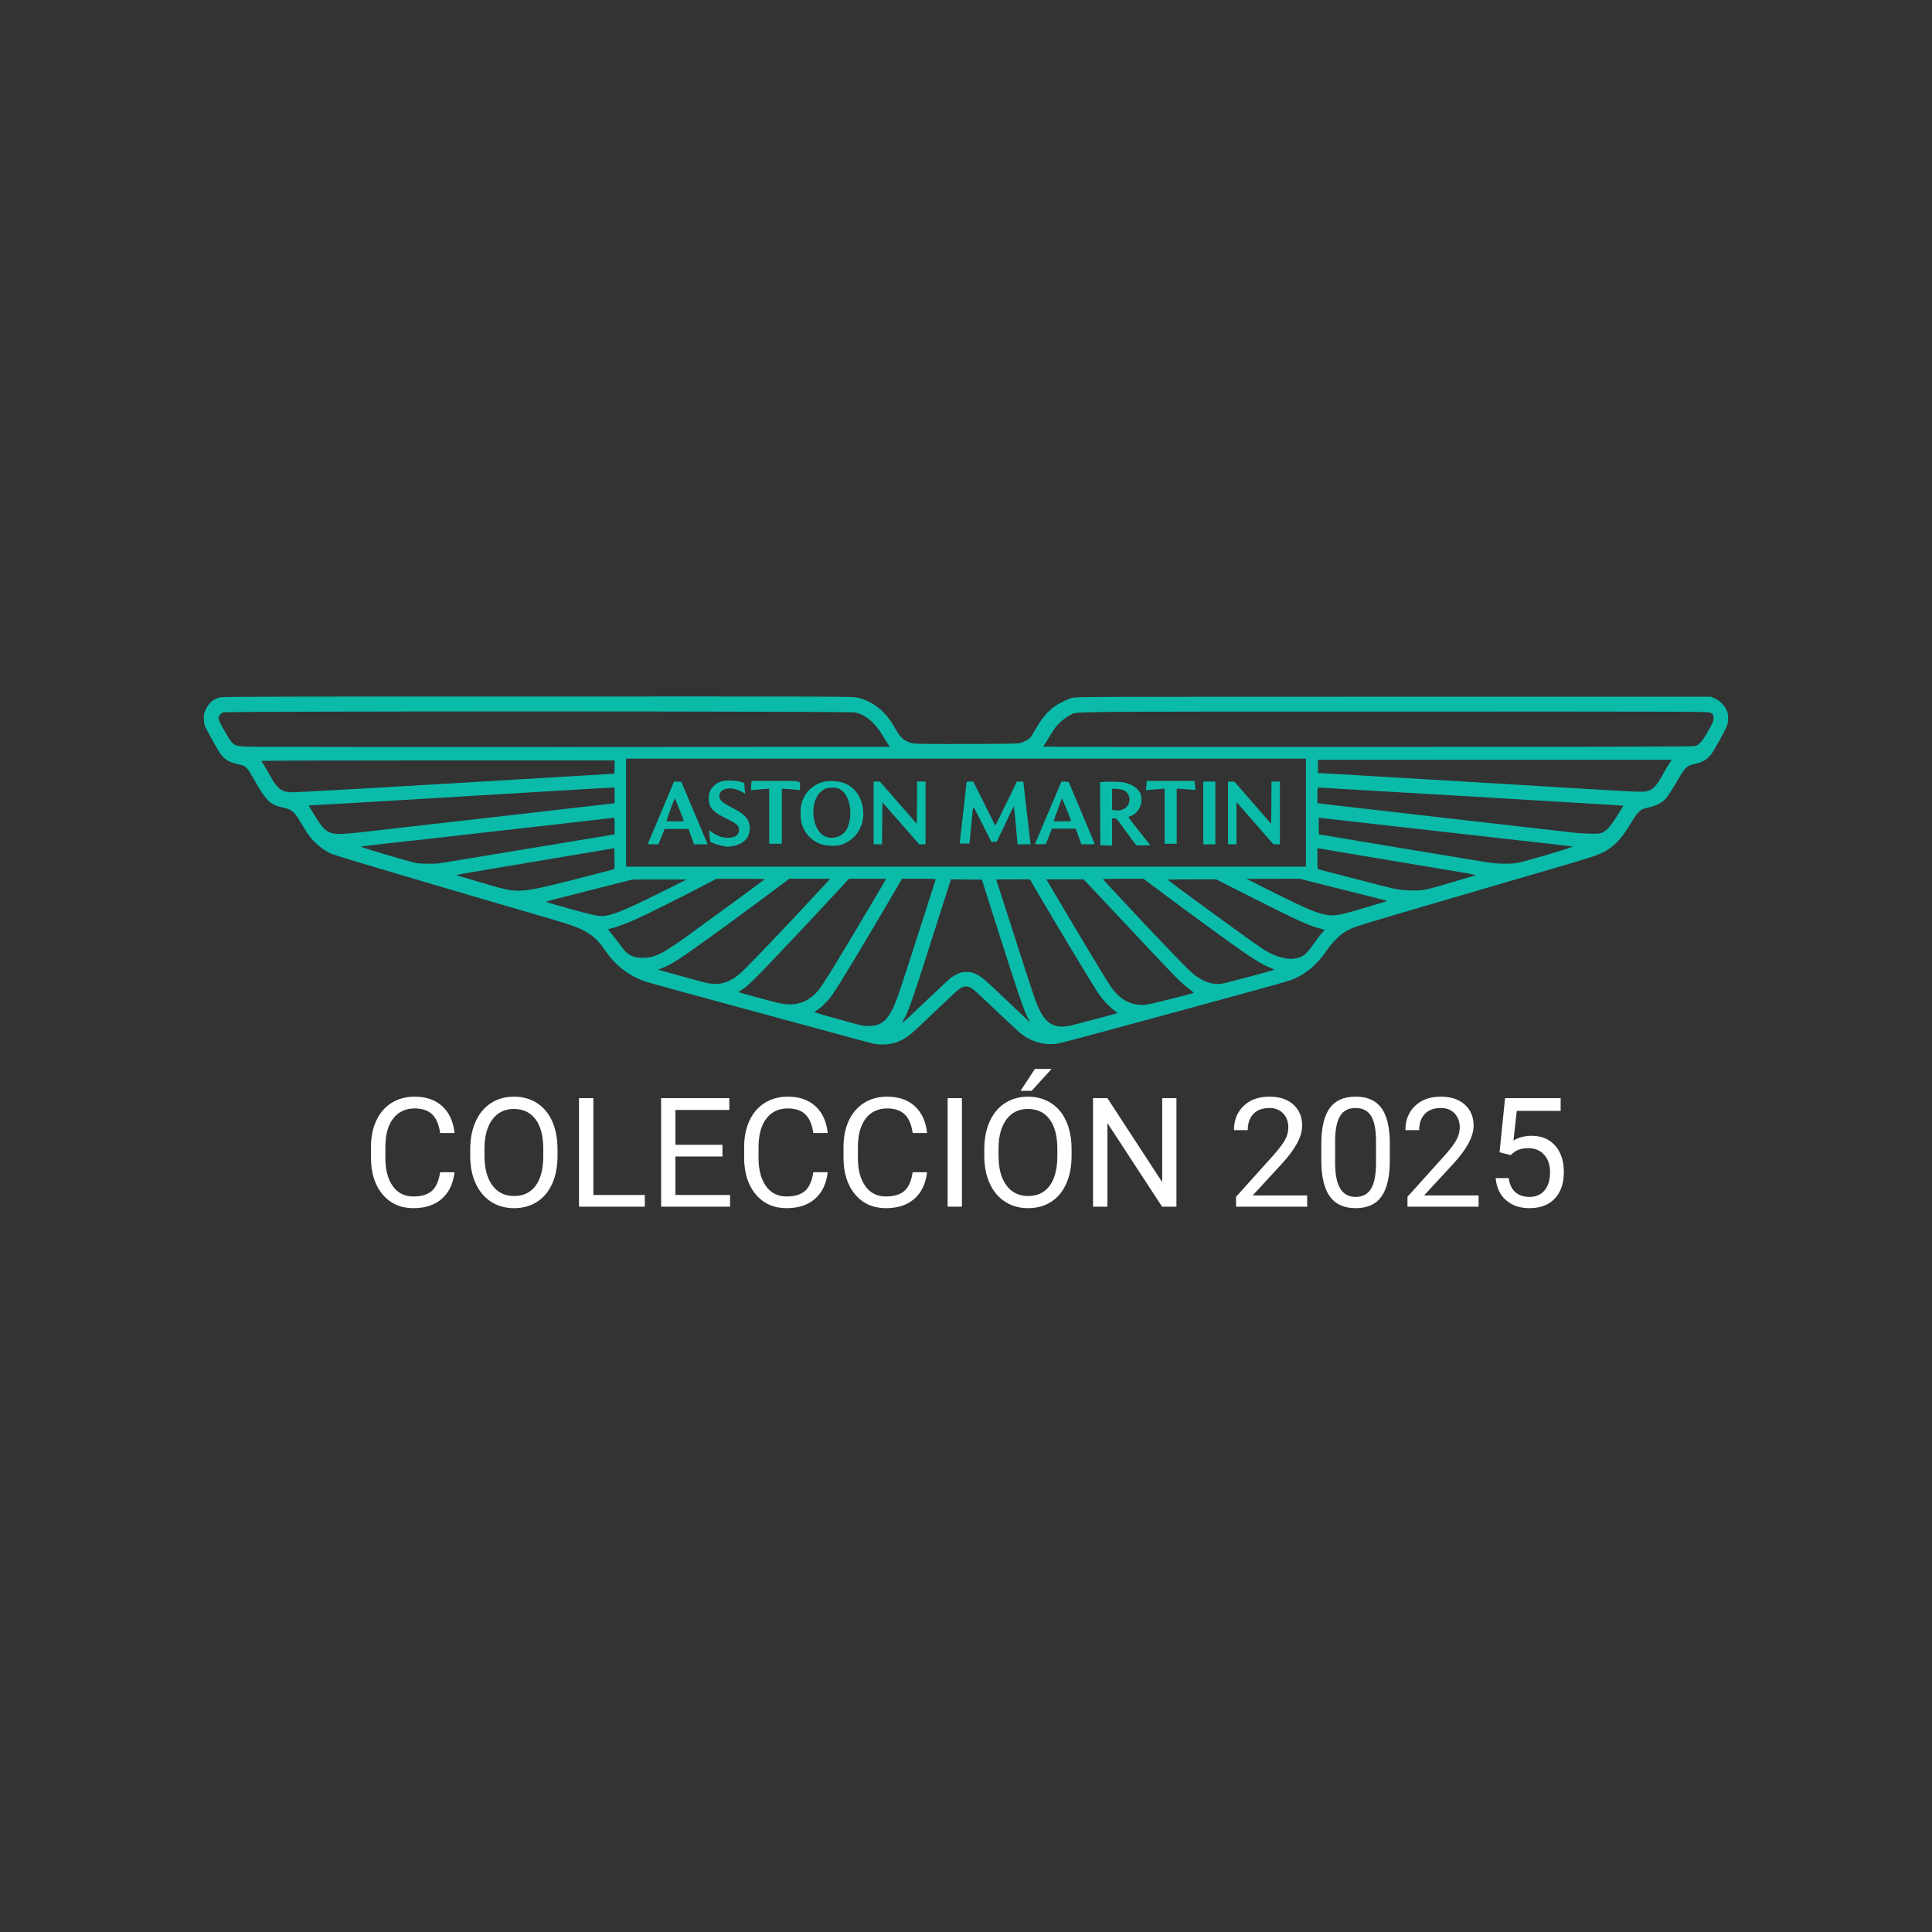<svg xmlns="http://www.w3.org/2000/svg" xmlns:xlink="http://www.w3.org/1999/xlink" width="1080" zoomAndPan="magnify" viewBox="0 0 810 810" height="1080" preserveAspectRatio="xMidYMid meet" version="1.0"><rect x="0" y="0" width="810" height="810" fill="#333333" stroke="none"/><defs><g/></defs><path fill="#0bbbaa" d="M 92.391 292.332 C 89.453 293.145 87.707 294.535 86.418 297.191 C 85.582 298.891 85.453 299.32 85.453 301.039 C 85.453 302.254 85.633 303.496 85.887 304.281 C 86.367 305.648 91.43 314.758 92.543 316.203 C 94.238 318.457 96.062 319.492 99.656 320.355 C 103.453 321.266 103.148 320.961 107.352 328.25 C 111.703 335.844 113.398 337.414 118.461 338.527 C 122.488 339.391 123.324 340.098 126.387 345.336 C 127.422 347.109 128.816 349.285 129.473 350.195 C 131.902 353.488 135.496 356.426 139.094 358.043 C 140.738 358.777 188.402 372.902 231.355 385.383 C 240.367 388.016 243.887 389.383 247.074 391.508 C 249.684 393.254 251.402 395.078 253.934 398.773 C 258.188 405 263.984 409.352 271.098 411.68 C 272.414 412.113 287.805 416.34 305.27 421.07 C 322.734 425.832 343.238 431.398 350.832 433.449 C 368.02 438.133 366.906 437.879 370.07 437.879 C 373.133 437.879 375.105 437.426 377.789 436.16 C 380.547 434.844 381.992 433.629 391.508 424.539 C 396.395 419.883 401 415.578 401.711 415.023 C 404.164 413.074 405.809 413.074 408.289 415.023 C 409 415.578 413.48 419.758 418.238 424.285 C 422.996 428.816 427.578 433.047 428.414 433.652 C 432.895 436.969 438.285 438.359 443.398 437.551 C 444.41 437.398 457.398 433.957 472.254 429.906 C 545.688 409.934 540.676 411.352 544.293 409.504 C 548.672 407.301 552.773 403.555 555.914 398.922 C 558.418 395.277 561.406 392.191 563.859 390.723 C 567.508 388.57 565.785 389.129 608.766 376.523 C 634.434 369.004 641.898 366.828 656.352 362.602 C 669.492 358.754 671.973 357.816 675.059 355.539 C 678.375 353.082 680.652 350.324 683.895 344.855 C 685.969 341.387 687.438 339.668 688.879 339.137 C 689.309 338.984 690.523 338.656 691.613 338.426 C 694.449 337.82 696.801 336.555 698.422 334.758 C 699.207 333.895 701.031 331.086 702.801 328.047 C 706.547 321.594 706.977 321.137 710.219 320.379 C 713.938 319.52 715.734 318.48 717.508 316.125 C 718.723 314.559 723.711 305.469 724.113 304.129 C 724.344 303.367 724.547 301.926 724.52 300.914 C 724.52 299.395 724.395 298.84 723.711 297.445 C 722.723 295.422 720.699 293.496 718.672 292.688 L 717.23 292.105 L 584.211 292.105 C 457.016 292.105 451.121 292.129 449.551 292.562 C 447.02 293.27 443.043 295.344 440.996 297.066 C 438.516 299.117 436.664 301.445 434.414 305.316 C 433.402 307.117 432.312 308.836 432.008 309.164 C 431.199 310.051 429.805 310.863 428.262 311.367 C 426.996 311.797 425.375 311.848 406.012 311.926 C 391.887 311.977 384.547 311.898 383.359 311.723 C 379.738 311.164 377.688 309.648 375.664 306 C 373.688 302.484 372.27 300.508 370.449 298.688 C 367.234 295.422 363.41 293.293 359.336 292.461 C 357.109 292.004 353.035 291.977 225.281 292.004 C 121.324 292.004 93.301 292.078 92.391 292.332 Z M 358.5 298.688 C 362.828 299.598 366.855 302.965 370.02 308.305 C 371.004 309.977 372.117 311.746 372.473 312.227 L 373.133 313.113 L 239.152 313.191 C 160.125 313.215 104.035 313.164 102.363 313.012 C 97.961 312.66 97.578 312.379 94.391 306.887 C 92.215 303.141 91.656 301.953 91.633 301.066 C 91.633 300.23 92.492 299.117 93.504 298.66 C 94.719 298.129 355.996 298.156 358.5 298.688 Z M 717 298.789 C 718.316 299.395 718.418 299.57 718.418 301.117 C 718.395 302.102 718.168 302.812 717.355 304.332 C 714.09 310.355 712.723 312.129 710.75 312.762 C 709.812 313.039 689.184 313.113 573.531 313.164 C 498.656 313.215 437.398 313.164 437.398 313.039 C 437.398 312.938 437.578 312.609 437.781 312.328 C 438.008 312.078 438.969 310.531 439.93 308.914 C 440.895 307.293 442.133 305.395 442.715 304.684 C 444.059 302.965 446.789 300.738 448.664 299.801 C 451.852 298.23 441.297 298.355 584.719 298.332 C 712.496 298.305 715.988 298.332 717 298.789 Z M 547.508 340.703 L 547.508 363.359 L 262.492 363.359 L 262.492 318.051 L 547.508 318.051 Z M 699.688 320.379 C 699.004 321.391 697.715 323.594 696.828 325.266 C 694.727 329.164 693.055 330.984 690.906 331.594 C 688.98 332.176 686.957 332.098 662.555 330.605 C 652.125 329.945 636.863 329.035 628.637 328.555 C 620.434 328.074 606.992 327.266 598.766 326.781 C 562.695 324.633 553.914 324.125 553.281 324.125 L 552.57 324.125 L 552.57 318.555 L 700.902 318.555 Z M 257.68 321.594 C 257.68 323.113 257.605 324.379 257.504 324.379 C 257.402 324.379 227.535 326.148 191.133 328.328 C 153.395 330.555 123.828 332.227 122.387 332.176 C 117.805 331.996 116.312 330.809 112.918 324.656 C 111.754 322.555 110.539 320.48 110.211 320.023 C 109.883 319.594 109.602 319.113 109.602 319.012 C 109.602 318.91 142.914 318.809 183.641 318.809 L 257.68 318.809 Z M 257.68 333.465 L 257.68 336.73 L 256.746 336.883 C 255.883 337.008 158.859 348.098 150.332 349.031 C 144.863 349.641 141.547 349.793 139.852 349.465 C 136.992 348.93 135.195 347.285 132.383 342.602 C 131.625 341.336 130.637 339.742 130.184 339.059 C 129.75 338.352 129.473 337.77 129.551 337.691 C 129.652 337.641 131.5 337.539 133.648 337.441 C 135.801 337.34 141.27 337.035 145.801 336.781 C 150.332 336.504 159.898 335.945 167.062 335.516 C 198.855 333.645 225.105 332.074 240.723 331.113 C 248.164 330.629 255.023 330.25 255.984 330.227 L 257.68 330.199 Z M 615.727 333.871 C 649.973 335.895 678.578 337.617 679.312 337.691 L 680.629 337.82 L 679.691 339.34 C 675.336 346.398 674.02 347.996 671.82 349.031 C 670.805 349.488 670.223 349.562 667.109 349.539 C 665.16 349.516 661.973 349.336 660.023 349.109 C 658.074 348.883 633.52 346.07 605.477 342.883 C 577.43 339.668 553.988 336.984 553.406 336.906 L 552.32 336.758 L 552.32 333.465 C 552.32 330.25 552.32 330.199 552.902 330.199 C 553.203 330.199 581.48 331.844 615.727 333.871 Z M 257.68 346.352 L 257.68 349.816 L 221.434 355.816 C 201.488 359.133 184.629 361.891 183.996 361.969 C 182.047 362.219 176.125 362.145 174.656 361.867 C 171.746 361.309 150.836 355.133 151.293 354.957 C 151.547 354.855 156.48 354.273 162.254 353.613 C 168.023 352.98 177.77 351.895 183.895 351.211 C 195.438 349.895 219.66 347.16 235.531 345.363 C 240.543 344.805 247.379 344.02 250.719 343.617 C 254.062 343.234 256.996 342.906 257.25 342.883 C 257.629 342.855 257.68 343.188 257.68 346.352 Z M 564.266 344.121 C 591.605 347.234 612.184 349.562 638.254 352.477 C 649.543 353.742 659.035 354.828 659.391 354.906 C 660.098 355.082 640.078 361.004 636.484 361.715 C 633.57 362.297 628.078 362.219 623.777 361.586 C 621.852 361.285 605.145 358.523 586.617 355.438 L 552.953 349.816 L 552.875 346.324 C 552.852 344.426 552.875 342.855 552.953 342.855 C 553.027 342.855 558.117 343.438 564.266 344.121 Z M 257.555 364.32 C 257.43 364.473 253.227 365.562 238.57 369.309 C 220.445 373.914 217.359 374.242 209.84 372.344 C 207.512 371.762 191.363 366.98 191.211 366.828 C 191.184 366.801 196.805 365.816 203.715 364.676 C 210.625 363.512 225.586 361.004 236.926 359.082 L 257.555 355.613 L 257.629 359.918 C 257.656 362.27 257.629 364.246 257.555 364.32 Z M 611.727 365.562 C 615.652 366.219 618.816 366.801 618.766 366.852 C 618.664 366.953 609.906 369.613 604.336 371.207 C 597.301 373.207 596.438 373.359 592.188 373.332 C 587.859 373.309 585.707 372.977 579.277 371.332 C 571 369.207 553.203 364.602 552.773 364.473 C 552.371 364.348 552.32 363.918 552.32 359.969 L 552.32 355.59 L 578.465 359.992 C 592.82 362.398 607.805 364.902 611.727 365.562 Z M 320.457 368.777 C 319.949 369.23 299.117 384.496 288.738 392.012 C 277.527 400.113 274.488 401.582 269.047 401.582 C 265.273 401.582 262.793 400.188 260.465 396.773 C 259.934 395.988 258.465 394.062 257.176 392.496 C 255.91 390.926 254.898 389.609 254.949 389.582 C 255 389.531 255.781 389.332 256.695 389.102 C 258.895 388.57 262.594 387.18 266.945 385.254 C 270.918 383.484 285.551 376.168 294.512 371.484 L 300.332 368.449 L 310.586 368.449 C 319.266 368.422 320.762 368.473 320.457 368.777 Z M 346.883 369.738 C 346.172 370.473 344.199 372.625 342.453 374.496 C 329.543 388.496 312.914 405.91 310.332 408.113 C 305.395 412.34 301.145 413.379 295.145 411.832 C 291.551 410.922 276.082 406.645 275.98 406.543 C 275.93 406.492 276.742 406.164 277.781 405.785 C 280.387 404.82 283.348 403.074 288.688 399.355 C 296.535 393.887 315.773 379.812 327.645 370.879 L 330.91 368.422 L 348.148 368.422 Z M 371.234 368.98 C 371.055 369.309 368.805 373.078 366.273 377.406 C 352.906 400.062 345.008 412.996 343.137 415.176 C 338.656 420.488 333.215 422.16 326.152 420.465 C 322.91 419.68 310.609 416.312 309.977 416.059 C 309.547 415.883 309.648 415.758 310.66 415.176 C 313.52 413.477 315.141 411.883 330.074 396.113 C 337.34 388.469 345.035 380.219 351.566 373.156 L 355.945 368.422 L 371.586 368.422 Z M 392.27 368.727 C 392.219 368.902 390.648 373.789 388.824 379.559 C 384.141 394.266 377.812 413.758 376.473 417.527 C 373.941 424.668 371.789 427.906 368.625 429.348 C 367.438 429.906 366.703 430.031 364.625 430.109 C 362.223 430.211 361.867 430.16 357.539 428.969 C 348.477 426.488 341.465 424.488 341.465 424.363 C 341.465 424.285 342.074 423.832 342.809 423.352 C 344.758 422.035 347.793 418.871 349.363 416.465 C 353.035 410.973 363.715 393.203 376.75 370.879 L 378.195 368.422 L 385.309 368.422 C 390.875 368.422 392.367 368.5 392.27 368.727 Z M 484.938 372.547 C 492.859 378.523 505.895 388.117 513.211 393.379 C 524.777 401.707 528.324 403.984 532.652 405.758 C 533.586 406.164 534.297 406.516 534.246 406.566 C 534.02 406.797 513.566 412.262 512.199 412.441 C 509.238 412.844 506.023 412.086 503.012 410.238 C 499.797 408.289 499.465 407.961 481.191 388.797 C 479.242 386.75 473.469 380.57 465.32 371.812 C 463.75 370.117 462.461 368.676 462.461 368.574 C 462.461 368.5 466.281 368.422 470.938 368.422 L 479.418 368.422 Z M 560.949 372.473 C 569.785 374.699 578.062 376.773 579.352 377.078 C 580.695 377.383 581.555 377.711 581.379 377.812 C 581.199 377.914 577.984 378.902 574.215 380.016 C 561.633 383.785 559.531 384.191 555.863 383.508 C 551.637 382.723 547.129 380.801 531.941 373.156 L 522.578 368.449 L 533.738 368.449 L 544.926 368.422 Z M 277.602 373.863 C 259.047 383.102 254.695 384.699 250.086 383.863 C 246.52 383.23 229.078 378.422 229.078 378.066 C 229.078 377.992 230.367 377.586 231.938 377.18 C 233.484 376.801 241.609 374.727 249.961 372.598 L 265.148 368.75 L 276.539 368.727 L 287.93 368.727 Z M 411.984 369.812 C 412.164 370.371 414.594 377.992 417.379 386.773 C 426.77 416.391 429.527 424.488 431.172 427.223 C 431.652 428.031 431.906 428.59 431.73 428.488 C 431.527 428.363 427.352 424.438 422.414 419.73 C 412.746 410.516 411.582 409.531 409.051 408.316 C 407.605 407.633 407.125 407.531 405.254 407.531 C 403.355 407.531 402.898 407.633 401.379 408.367 C 400.418 408.797 399.152 409.531 398.598 409.984 C 398.016 410.441 393.887 414.289 389.434 418.539 C 380.598 426.945 378.75 428.664 378.398 428.664 C 378.27 428.664 378.422 428.234 378.75 427.703 C 380.699 424.641 382.598 419.172 392.469 388.164 C 393.965 383.508 395.965 377.207 396.926 374.168 L 398.695 368.676 L 405.176 368.727 L 411.656 368.801 Z M 434.617 373.535 C 442.008 386.191 457.93 412.645 460.258 416.137 C 462.309 419.199 464.484 421.555 467.219 423.652 C 467.953 424.234 468.508 424.719 468.484 424.77 C 468.406 424.844 453.879 428.715 449.551 429.805 C 442.992 431.477 439.047 429.754 436.059 423.934 C 434.336 420.539 433.602 418.363 424.008 388.418 C 421.227 379.711 418.645 371.762 418.289 370.727 C 417.934 369.688 417.656 368.801 417.656 368.75 C 417.656 368.699 420.844 368.676 424.719 368.676 L 431.781 368.676 Z M 467.574 382.773 C 494.176 411.148 495.113 412.086 498.68 414.695 C 499.77 415.477 500.578 416.188 500.48 416.289 C 500.379 416.363 495.922 417.555 490.555 418.895 C 482.18 420.996 480.531 421.352 478.785 421.324 C 473.723 421.324 469.422 418.844 465.953 413.984 C 464.004 411.227 454.512 395.48 441.121 372.777 L 438.691 368.676 L 454.336 368.676 Z M 523.059 375.359 C 542.598 385.254 548.445 387.965 553.078 389.203 C 554.27 389.508 555.281 389.812 555.332 389.863 C 555.383 389.887 554.875 390.52 554.168 391.254 C 553.484 391.988 552.016 393.91 550.926 395.508 C 548.547 398.922 547.309 400.266 545.688 401.023 C 541.359 403.125 535.156 401.758 528.473 397.203 C 521.969 392.797 489.543 369.105 489.543 368.777 C 489.543 368.727 494.125 368.676 499.719 368.676 L 509.871 368.676 Z M 523.059 375.359 " fill-opacity="1" fill-rule="nonzero"/><path fill="#0bbbaa" d="M 302.863 327.492 C 301.094 327.973 300.18 328.48 299.094 329.695 C 297.648 331.289 297.168 332.527 297.168 334.781 C 297.168 338.605 298.738 340.375 304.688 343.262 C 309.039 345.363 309.824 346.121 309.824 348.07 C 309.824 350.148 308.23 351.234 305.141 351.234 C 302.891 351.234 301.016 350.629 298.891 349.16 L 297.348 348.121 L 297.496 350.449 C 297.598 351.969 297.777 352.879 297.98 353.031 C 298.738 353.512 301.219 354.324 303.094 354.703 C 304.762 355.031 305.371 355.059 306.891 354.805 C 311.875 353.969 314.633 350.957 314.332 346.68 C 314.102 343.438 312.332 341.438 307.371 338.883 C 303.523 336.883 302.281 335.973 301.801 334.809 C 301.496 334.074 301.473 333.719 301.699 332.961 C 302.508 330.227 306.863 329.719 310.812 331.871 L 312.434 332.758 L 312.254 331.188 C 312.18 330.328 312.102 329.312 312.102 328.934 C 312.102 328.301 311.977 328.199 310.535 327.797 C 308.508 327.215 304.535 327.062 302.863 327.492 Z M 302.863 327.492 " fill-opacity="1" fill-rule="nonzero"/><path fill="#0bbbaa" d="M 315.039 327.973 C 314.965 328.301 314.887 329.164 314.887 329.922 L 314.887 331.289 L 316.988 331.113 C 318.129 331.012 319.824 330.883 320.785 330.781 L 322.48 330.629 L 322.48 353.742 L 327.797 353.742 L 327.797 330.629 L 330.277 330.809 C 331.617 330.91 333.34 331.035 334.074 331.137 L 335.391 331.289 L 335.391 329.746 C 335.391 327.188 336.43 327.414 325.141 327.414 L 315.191 327.414 Z M 315.039 327.973 " fill-opacity="1" fill-rule="nonzero"/><path fill="#0bbbaa" d="M 345.34 327.797 C 340.883 328.758 337.215 332.352 336.047 336.934 C 335.516 338.957 335.516 342.957 336.047 344.957 C 337.188 349.387 340.352 352.727 344.605 354.043 C 346.68 354.676 350.477 354.805 352.324 354.273 C 359.488 352.223 363.438 344.855 361.461 337.188 C 360.551 333.566 358.551 330.832 355.617 329.113 C 353.059 327.594 348.754 327.062 345.34 327.797 Z M 352.02 330.832 C 354.199 331.922 355.664 334.426 356.324 338.25 C 356.957 341.922 356.098 346.477 354.352 348.629 C 351.641 351.918 346.578 352.172 343.844 349.133 C 340.781 345.742 340.074 338.656 342.328 334.352 C 343.086 332.883 343.566 332.301 344.758 331.441 C 345.996 330.504 346.906 330.25 348.957 330.227 C 350.375 330.199 350.984 330.328 352.02 330.832 Z M 352.02 330.832 " fill-opacity="1" fill-rule="nonzero"/><path fill="#0bbbaa" d="M 480.684 328.531 C 480.684 329.137 480.609 329.996 480.508 330.453 L 480.355 331.289 L 482.48 331.113 C 483.645 331.035 485.441 330.883 486.457 330.781 L 488.277 330.629 L 488.277 353.742 L 493.34 353.742 L 493.34 330.707 L 494.43 330.707 C 495.012 330.707 496.734 330.832 498.227 330.984 C 499.719 331.137 501.012 331.211 501.086 331.137 C 501.164 331.062 501.137 330.199 501.035 329.215 L 500.859 327.414 L 480.684 327.414 Z M 480.684 328.531 " fill-opacity="1" fill-rule="nonzero"/><path fill="#0bbbaa" d="M 277.223 340.477 C 274.234 347.539 271.754 353.461 271.68 353.664 C 271.578 353.918 272.035 353.992 273.805 353.992 L 276.031 353.992 L 277.348 350.754 L 278.641 347.539 L 288.664 347.539 L 289.805 350.754 L 290.969 353.992 L 293.828 353.992 C 295.371 353.992 296.664 353.969 296.664 353.918 C 296.664 353.895 294.184 347.996 291.145 340.832 L 285.652 327.797 L 284.133 327.719 L 282.613 327.645 Z M 284.891 339.465 C 285.828 341.82 286.641 343.895 286.715 344.047 C 286.816 344.301 286.008 344.375 283.145 344.375 C 281.121 344.375 279.449 344.301 279.449 344.172 C 279.449 344.07 280.211 341.871 281.145 339.262 C 282.16 336.402 282.918 334.629 283.043 334.832 C 283.145 335.035 283.98 337.109 284.891 339.465 Z M 284.891 339.465 " fill-opacity="1" fill-rule="nonzero"/><path fill="#0bbbaa" d="M 366.273 340.832 L 366.273 353.992 L 369.816 353.992 L 369.867 345.16 L 369.941 336.352 L 377.664 345.16 L 385.383 353.992 L 388.039 353.992 L 388.039 327.668 L 384.496 327.668 L 384.445 336.527 L 384.371 345.387 L 376.648 336.555 L 368.93 327.695 L 367.613 327.668 L 366.273 327.668 Z M 366.273 340.832 " fill-opacity="1" fill-rule="nonzero"/><path fill="#0bbbaa" d="M 405.227 328.098 C 405.227 328.352 404.57 334.199 403.785 341.086 L 402.344 353.613 L 404.344 353.691 C 405.43 353.742 406.367 353.715 406.418 353.664 C 406.469 353.613 406.797 350.348 407.152 346.375 C 407.531 342.426 407.887 338.906 407.961 338.555 C 408.062 338.047 408.848 339.414 411.859 345.465 L 415.656 353.008 L 416.77 352.93 L 417.91 352.855 L 420.086 348.297 C 421.277 345.793 422.871 342.453 423.629 340.855 C 424.391 339.262 425.047 338.023 425.098 338.074 C 425.148 338.125 425.504 341.742 425.906 346.07 L 426.617 353.992 L 432.109 353.992 L 431.957 353.16 C 431.883 352.727 431.25 347.285 430.566 341.086 C 429.855 334.883 429.223 329.34 429.148 328.73 L 428.996 327.668 L 426.363 327.668 L 417.301 346.199 L 412.668 336.934 L 408.039 327.668 L 406.645 327.668 C 405.48 327.668 405.254 327.746 405.227 328.098 Z M 405.227 328.098 " fill-opacity="1" fill-rule="nonzero"/><path fill="#0bbbaa" d="M 444.664 328.48 C 444.461 328.934 442.008 334.781 439.172 341.465 C 436.363 348.148 434.008 353.715 433.934 353.816 C 433.855 353.918 434.867 353.969 436.133 353.945 L 438.465 353.867 L 439.754 350.629 L 441.02 347.414 L 450.992 347.414 L 451.703 349.363 C 452.082 350.449 452.637 351.945 452.891 352.652 L 453.371 353.992 L 456.184 353.992 C 458.715 353.992 458.965 353.945 458.84 353.539 C 458.789 353.312 456.359 347.516 453.473 340.703 C 450.586 333.871 448.184 328.148 448.105 327.973 C 448.031 327.77 447.449 327.668 446.488 327.668 C 445.043 327.668 444.992 327.695 444.664 328.48 Z M 449.043 344.172 C 449.043 344.301 447.375 344.375 445.348 344.375 C 441.93 344.375 441.652 344.352 441.828 343.918 C 441.906 343.691 442.664 341.617 443.5 339.312 C 444.336 337.008 445.07 334.961 445.145 334.758 C 445.246 334.453 449.043 343.59 449.043 344.172 Z M 449.043 344.172 " fill-opacity="1" fill-rule="nonzero"/><path fill="#0bbbaa" d="M 462.004 327.848 L 461.195 327.949 L 461.246 341.16 L 461.32 354.375 L 463.801 354.449 L 466.258 354.527 L 466.258 343.109 L 467.219 343.109 C 468.156 343.137 468.18 343.16 472.078 348.578 C 474.23 351.59 476.129 354.145 476.281 354.273 C 476.457 354.398 477.848 354.477 479.418 354.449 L 482.254 354.375 L 477.672 348.551 C 475.141 345.363 473.09 342.68 473.09 342.602 C 473.09 342.527 473.469 342.324 473.953 342.148 C 475.57 341.566 476.836 340.402 477.699 338.758 C 478.406 337.363 478.531 336.906 478.531 335.238 C 478.531 333.543 478.457 333.188 477.773 332.098 C 476.383 329.848 473.852 328.43 470.355 327.922 C 468.711 327.695 463.699 327.645 462.004 327.848 Z M 470.484 331.086 C 472.609 331.719 473.824 333.668 473.496 335.895 C 473.066 338.629 470.586 340.172 467.422 339.719 L 466.258 339.539 L 466.258 330.707 L 467.723 330.707 C 468.535 330.707 469.773 330.883 470.484 331.086 Z M 470.484 331.086 " fill-opacity="1" fill-rule="nonzero"/><path fill="#0bbbaa" d="M 504.477 340.832 L 504.477 353.992 L 509.539 353.992 L 509.539 327.668 L 504.477 327.668 Z M 504.477 340.832 " fill-opacity="1" fill-rule="nonzero"/><path fill="#0bbbaa" d="M 514.855 340.832 L 514.855 353.992 L 518.398 353.992 L 518.398 336.227 L 533.891 353.992 L 536.625 353.992 L 536.625 327.668 L 533.082 327.668 L 533.031 336.555 L 532.953 345.438 L 525.234 336.555 L 517.516 327.695 L 516.199 327.695 L 514.855 327.668 Z M 514.855 340.832 " fill-opacity="1" fill-rule="nonzero"/><g fill="#ffffff" fill-opacity="1"><g transform="translate(151.81, 505.905)"><g><path d="M 38.75 -14.438 C 38.188 -9.625 36.41 -5.91 33.422 -3.297 C 30.43 -0.68 26.457 0.625 21.5 0.625 C 16.125 0.625 11.816 -1.301 8.578 -5.156 C 5.336 -9.008 3.719 -14.164 3.719 -20.625 L 3.719 -25 C 3.719 -29.227 4.473 -32.945 5.984 -36.156 C 7.492 -39.363 9.633 -41.828 12.406 -43.547 C 15.176 -45.266 18.383 -46.125 22.031 -46.125 C 26.863 -46.125 30.738 -44.773 33.656 -42.078 C 36.57 -39.379 38.27 -35.645 38.75 -30.875 L 32.719 -30.875 C 32.195 -34.5 31.066 -37.125 29.328 -38.75 C 27.586 -40.375 25.156 -41.188 22.031 -41.188 C 18.195 -41.188 15.191 -39.77 13.016 -36.938 C 10.836 -34.102 9.75 -30.07 9.75 -24.844 L 9.75 -20.438 C 9.75 -15.5 10.781 -11.57 12.844 -8.656 C 14.906 -5.738 17.789 -4.281 21.5 -4.281 C 24.832 -4.281 27.391 -5.035 29.172 -6.547 C 30.953 -8.055 32.133 -10.688 32.719 -14.438 Z M 38.75 -14.438 "/></g></g></g><g fill="#ffffff" fill-opacity="1"><g transform="translate(193.464, 505.905)"><g><path d="M 40.281 -21.281 C 40.281 -16.82 39.531 -12.93 38.031 -9.609 C 36.531 -6.285 34.406 -3.75 31.656 -2 C 28.906 -0.25 25.695 0.625 22.031 0.625 C 18.445 0.625 15.27 -0.254 12.5 -2.016 C 9.727 -3.773 7.578 -6.285 6.047 -9.547 C 4.516 -12.805 3.727 -16.582 3.688 -20.875 L 3.688 -24.156 C 3.688 -28.531 4.445 -32.395 5.969 -35.75 C 7.488 -39.102 9.641 -41.672 12.422 -43.453 C 15.203 -45.234 18.383 -46.125 21.969 -46.125 C 25.613 -46.125 28.828 -45.242 31.609 -43.484 C 34.391 -41.723 36.531 -39.172 38.031 -35.828 C 39.531 -32.484 40.281 -28.594 40.281 -24.156 Z M 34.312 -24.219 C 34.312 -29.613 33.227 -33.754 31.062 -36.641 C 28.895 -39.523 25.863 -40.969 21.969 -40.969 C 18.176 -40.969 15.191 -39.523 13.016 -36.641 C 10.836 -33.754 9.719 -29.75 9.656 -24.625 L 9.656 -21.281 C 9.656 -16.051 10.754 -11.941 12.953 -8.953 C 15.148 -5.961 18.176 -4.469 22.031 -4.469 C 25.906 -4.469 28.906 -5.879 31.031 -8.703 C 33.156 -11.523 34.25 -15.57 34.312 -20.844 Z M 34.312 -24.219 "/></g></g></g><g fill="#ffffff" fill-opacity="1"><g transform="translate(237.461, 505.905)"><g><path d="M 11.312 -4.906 L 32.875 -4.906 L 32.875 0 L 5.281 0 L 5.281 -45.5 L 11.312 -45.5 Z M 11.312 -4.906 "/></g></g></g><g fill="#ffffff" fill-opacity="1"><g transform="translate(271.896, 505.905)"><g><path d="M 31 -21.031 L 11.281 -21.031 L 11.281 -4.906 L 34.188 -4.906 L 34.188 0 L 5.281 0 L 5.281 -45.5 L 33.875 -45.5 L 33.875 -40.562 L 11.281 -40.562 L 11.281 -25.938 L 31 -25.938 Z M 31 -21.031 "/></g></g></g><g fill="#ffffff" fill-opacity="1"><g transform="translate(308.269, 505.905)"><g><path d="M 38.75 -14.438 C 38.188 -9.625 36.41 -5.91 33.422 -3.297 C 30.43 -0.68 26.457 0.625 21.5 0.625 C 16.125 0.625 11.816 -1.301 8.578 -5.156 C 5.336 -9.008 3.719 -14.164 3.719 -20.625 L 3.719 -25 C 3.719 -29.227 4.473 -32.945 5.984 -36.156 C 7.492 -39.363 9.633 -41.828 12.406 -43.547 C 15.176 -45.266 18.383 -46.125 22.031 -46.125 C 26.863 -46.125 30.738 -44.773 33.656 -42.078 C 36.57 -39.379 38.27 -35.645 38.75 -30.875 L 32.719 -30.875 C 32.195 -34.5 31.066 -37.125 29.328 -38.75 C 27.586 -40.375 25.156 -41.188 22.031 -41.188 C 18.195 -41.188 15.191 -39.77 13.016 -36.938 C 10.836 -34.102 9.75 -30.07 9.75 -24.844 L 9.75 -20.438 C 9.75 -15.5 10.781 -11.57 12.844 -8.656 C 14.906 -5.738 17.789 -4.281 21.5 -4.281 C 24.832 -4.281 27.391 -5.035 29.172 -6.547 C 30.953 -8.055 32.133 -10.688 32.719 -14.438 Z M 38.75 -14.438 "/></g></g></g><g fill="#ffffff" fill-opacity="1"><g transform="translate(349.923, 505.905)"><g><path d="M 38.75 -14.438 C 38.188 -9.625 36.41 -5.91 33.422 -3.297 C 30.43 -0.68 26.457 0.625 21.5 0.625 C 16.125 0.625 11.816 -1.301 8.578 -5.156 C 5.336 -9.008 3.719 -14.164 3.719 -20.625 L 3.719 -25 C 3.719 -29.227 4.473 -32.945 5.984 -36.156 C 7.492 -39.363 9.633 -41.828 12.406 -43.547 C 15.176 -45.266 18.383 -46.125 22.031 -46.125 C 26.863 -46.125 30.738 -44.773 33.656 -42.078 C 36.57 -39.379 38.27 -35.645 38.75 -30.875 L 32.719 -30.875 C 32.195 -34.5 31.066 -37.125 29.328 -38.75 C 27.586 -40.375 25.156 -41.188 22.031 -41.188 C 18.195 -41.188 15.191 -39.77 13.016 -36.938 C 10.836 -34.102 9.75 -30.07 9.75 -24.844 L 9.75 -20.438 C 9.75 -15.5 10.781 -11.57 12.844 -8.656 C 14.906 -5.738 17.789 -4.281 21.5 -4.281 C 24.832 -4.281 27.391 -5.035 29.172 -6.547 C 30.953 -8.055 32.133 -10.688 32.719 -14.438 Z M 38.75 -14.438 "/></g></g></g><g fill="#ffffff" fill-opacity="1"><g transform="translate(391.576, 505.905)"><g><path d="M 11.719 0 L 5.719 0 L 5.719 -45.5 L 11.719 -45.5 Z M 11.719 0 "/></g></g></g><g fill="#ffffff" fill-opacity="1"><g transform="translate(408.982, 505.905)"><g><path d="M 40.281 -21.281 C 40.281 -16.82 39.531 -12.93 38.031 -9.609 C 36.531 -6.285 34.406 -3.75 31.656 -2 C 28.906 -0.25 25.695 0.625 22.031 0.625 C 18.445 0.625 15.27 -0.254 12.5 -2.016 C 9.727 -3.773 7.578 -6.285 6.047 -9.547 C 4.516 -12.805 3.727 -16.582 3.688 -20.875 L 3.688 -24.156 C 3.688 -28.531 4.445 -32.395 5.969 -35.75 C 7.488 -39.102 9.641 -41.672 12.422 -43.453 C 15.203 -45.234 18.383 -46.125 21.969 -46.125 C 25.613 -46.125 28.828 -45.242 31.609 -43.484 C 34.391 -41.723 36.531 -39.172 38.031 -35.828 C 39.531 -32.484 40.281 -28.594 40.281 -24.156 Z M 34.312 -24.219 C 34.312 -29.613 33.227 -33.754 31.062 -36.641 C 28.895 -39.523 25.863 -40.969 21.969 -40.969 C 18.176 -40.969 15.191 -39.523 13.016 -36.641 C 10.836 -33.754 9.719 -29.75 9.656 -24.625 L 9.656 -21.281 C 9.656 -16.051 10.754 -11.941 12.953 -8.953 C 15.148 -5.961 18.176 -4.469 22.031 -4.469 C 25.906 -4.469 28.906 -5.879 31.031 -8.703 C 33.156 -11.523 34.25 -15.57 34.312 -20.844 Z M 24.906 -57.75 L 31.906 -57.75 L 23.531 -48.562 L 18.875 -48.562 Z M 24.906 -57.75 "/></g></g></g><g fill="#ffffff" fill-opacity="1"><g transform="translate(452.979, 505.905)"><g><path d="M 40.25 0 L 34.219 0 L 11.312 -35.062 L 11.312 0 L 5.281 0 L 5.281 -45.5 L 11.312 -45.5 L 34.281 -10.281 L 34.281 -45.5 L 40.25 -45.5 Z M 40.25 0 "/></g></g></g><g fill="#ffffff" fill-opacity="1"><g transform="translate(498.601, 505.905)"><g/></g></g><g fill="#ffffff" fill-opacity="1"><g transform="translate(514.444, 505.905)"><g><path d="M 33.594 0 L 3.781 0 L 3.781 -4.156 L 19.531 -21.656 C 21.863 -24.301 23.473 -26.453 24.359 -28.109 C 25.242 -29.766 25.688 -31.477 25.688 -33.25 C 25.688 -35.625 24.969 -37.57 23.531 -39.094 C 22.094 -40.613 20.176 -41.375 17.781 -41.375 C 14.906 -41.375 12.672 -40.555 11.078 -38.922 C 9.484 -37.285 8.688 -35.008 8.688 -32.094 L 2.906 -32.094 C 2.906 -36.281 4.254 -39.664 6.953 -42.25 C 9.648 -44.832 13.258 -46.125 17.781 -46.125 C 22.008 -46.125 25.352 -45.016 27.812 -42.797 C 30.27 -40.578 31.5 -37.625 31.5 -33.938 C 31.5 -29.457 28.645 -24.125 22.938 -17.938 L 10.75 -4.719 L 33.594 -4.719 Z M 33.594 0 "/></g></g></g><g fill="#ffffff" fill-opacity="1"><g transform="translate(550.379, 505.905)"><g><path d="M 32.312 -19.406 C 32.312 -12.633 31.156 -7.602 28.844 -4.312 C 26.531 -1.02 22.914 0.625 18 0.625 C 13.145 0.625 9.551 -0.984 7.219 -4.203 C 4.883 -7.422 3.676 -12.227 3.594 -18.625 L 3.594 -26.344 C 3.594 -33.031 4.75 -38 7.062 -41.25 C 9.375 -44.5 13 -46.125 17.938 -46.125 C 22.832 -46.125 26.438 -44.555 28.75 -41.422 C 31.062 -38.285 32.25 -33.445 32.312 -26.906 Z M 26.531 -27.312 C 26.531 -32.207 25.844 -35.773 24.469 -38.016 C 23.094 -40.254 20.914 -41.375 17.938 -41.375 C 14.977 -41.375 12.82 -40.258 11.469 -38.031 C 10.113 -35.801 9.414 -32.375 9.375 -27.75 L 9.375 -18.5 C 9.375 -13.582 10.086 -9.953 11.516 -7.609 C 12.941 -5.266 15.102 -4.094 18 -4.094 C 20.852 -4.094 22.973 -5.195 24.359 -7.406 C 25.742 -9.613 26.469 -13.094 26.531 -17.844 Z M 26.531 -27.312 "/></g></g></g><g fill="#ffffff" fill-opacity="1"><g transform="translate(586.315, 505.905)"><g><path d="M 33.594 0 L 3.781 0 L 3.781 -4.156 L 19.531 -21.656 C 21.863 -24.301 23.473 -26.453 24.359 -28.109 C 25.242 -29.766 25.688 -31.477 25.688 -33.25 C 25.688 -35.625 24.969 -37.57 23.531 -39.094 C 22.094 -40.613 20.176 -41.375 17.781 -41.375 C 14.906 -41.375 12.672 -40.555 11.078 -38.922 C 9.484 -37.285 8.688 -35.008 8.688 -32.094 L 2.906 -32.094 C 2.906 -36.281 4.254 -39.664 6.953 -42.25 C 9.648 -44.832 13.258 -46.125 17.781 -46.125 C 22.008 -46.125 25.352 -45.016 27.812 -42.797 C 30.27 -40.578 31.5 -37.625 31.5 -33.938 C 31.5 -29.457 28.645 -24.125 22.938 -17.938 L 10.75 -4.719 L 33.594 -4.719 Z M 33.594 0 "/></g></g></g><g fill="#ffffff" fill-opacity="1"><g transform="translate(622.25, 505.905)"><g><path d="M 6.438 -22.812 L 8.75 -45.5 L 32.062 -45.5 L 32.062 -40.156 L 13.656 -40.156 L 12.281 -27.75 C 14.508 -29.062 17.039 -29.719 19.875 -29.719 C 24.02 -29.719 27.312 -28.348 29.75 -25.609 C 32.188 -22.867 33.406 -19.164 33.406 -14.5 C 33.406 -9.812 32.141 -6.117 29.609 -3.422 C 27.078 -0.723 23.539 0.625 19 0.625 C 14.977 0.625 11.695 -0.488 9.156 -2.719 C 6.613 -4.945 5.164 -8.031 4.812 -11.969 L 10.281 -11.969 C 10.633 -9.363 11.562 -7.398 13.062 -6.078 C 14.562 -4.754 16.539 -4.094 19 -4.094 C 21.688 -4.094 23.797 -5.008 25.328 -6.844 C 26.859 -8.676 27.625 -11.207 27.625 -14.438 C 27.625 -17.477 26.797 -19.922 25.141 -21.766 C 23.484 -23.609 21.281 -24.531 18.531 -24.531 C 16.008 -24.531 14.031 -23.977 12.594 -22.875 L 11.062 -21.625 Z M 6.438 -22.812 "/></g></g></g></svg>